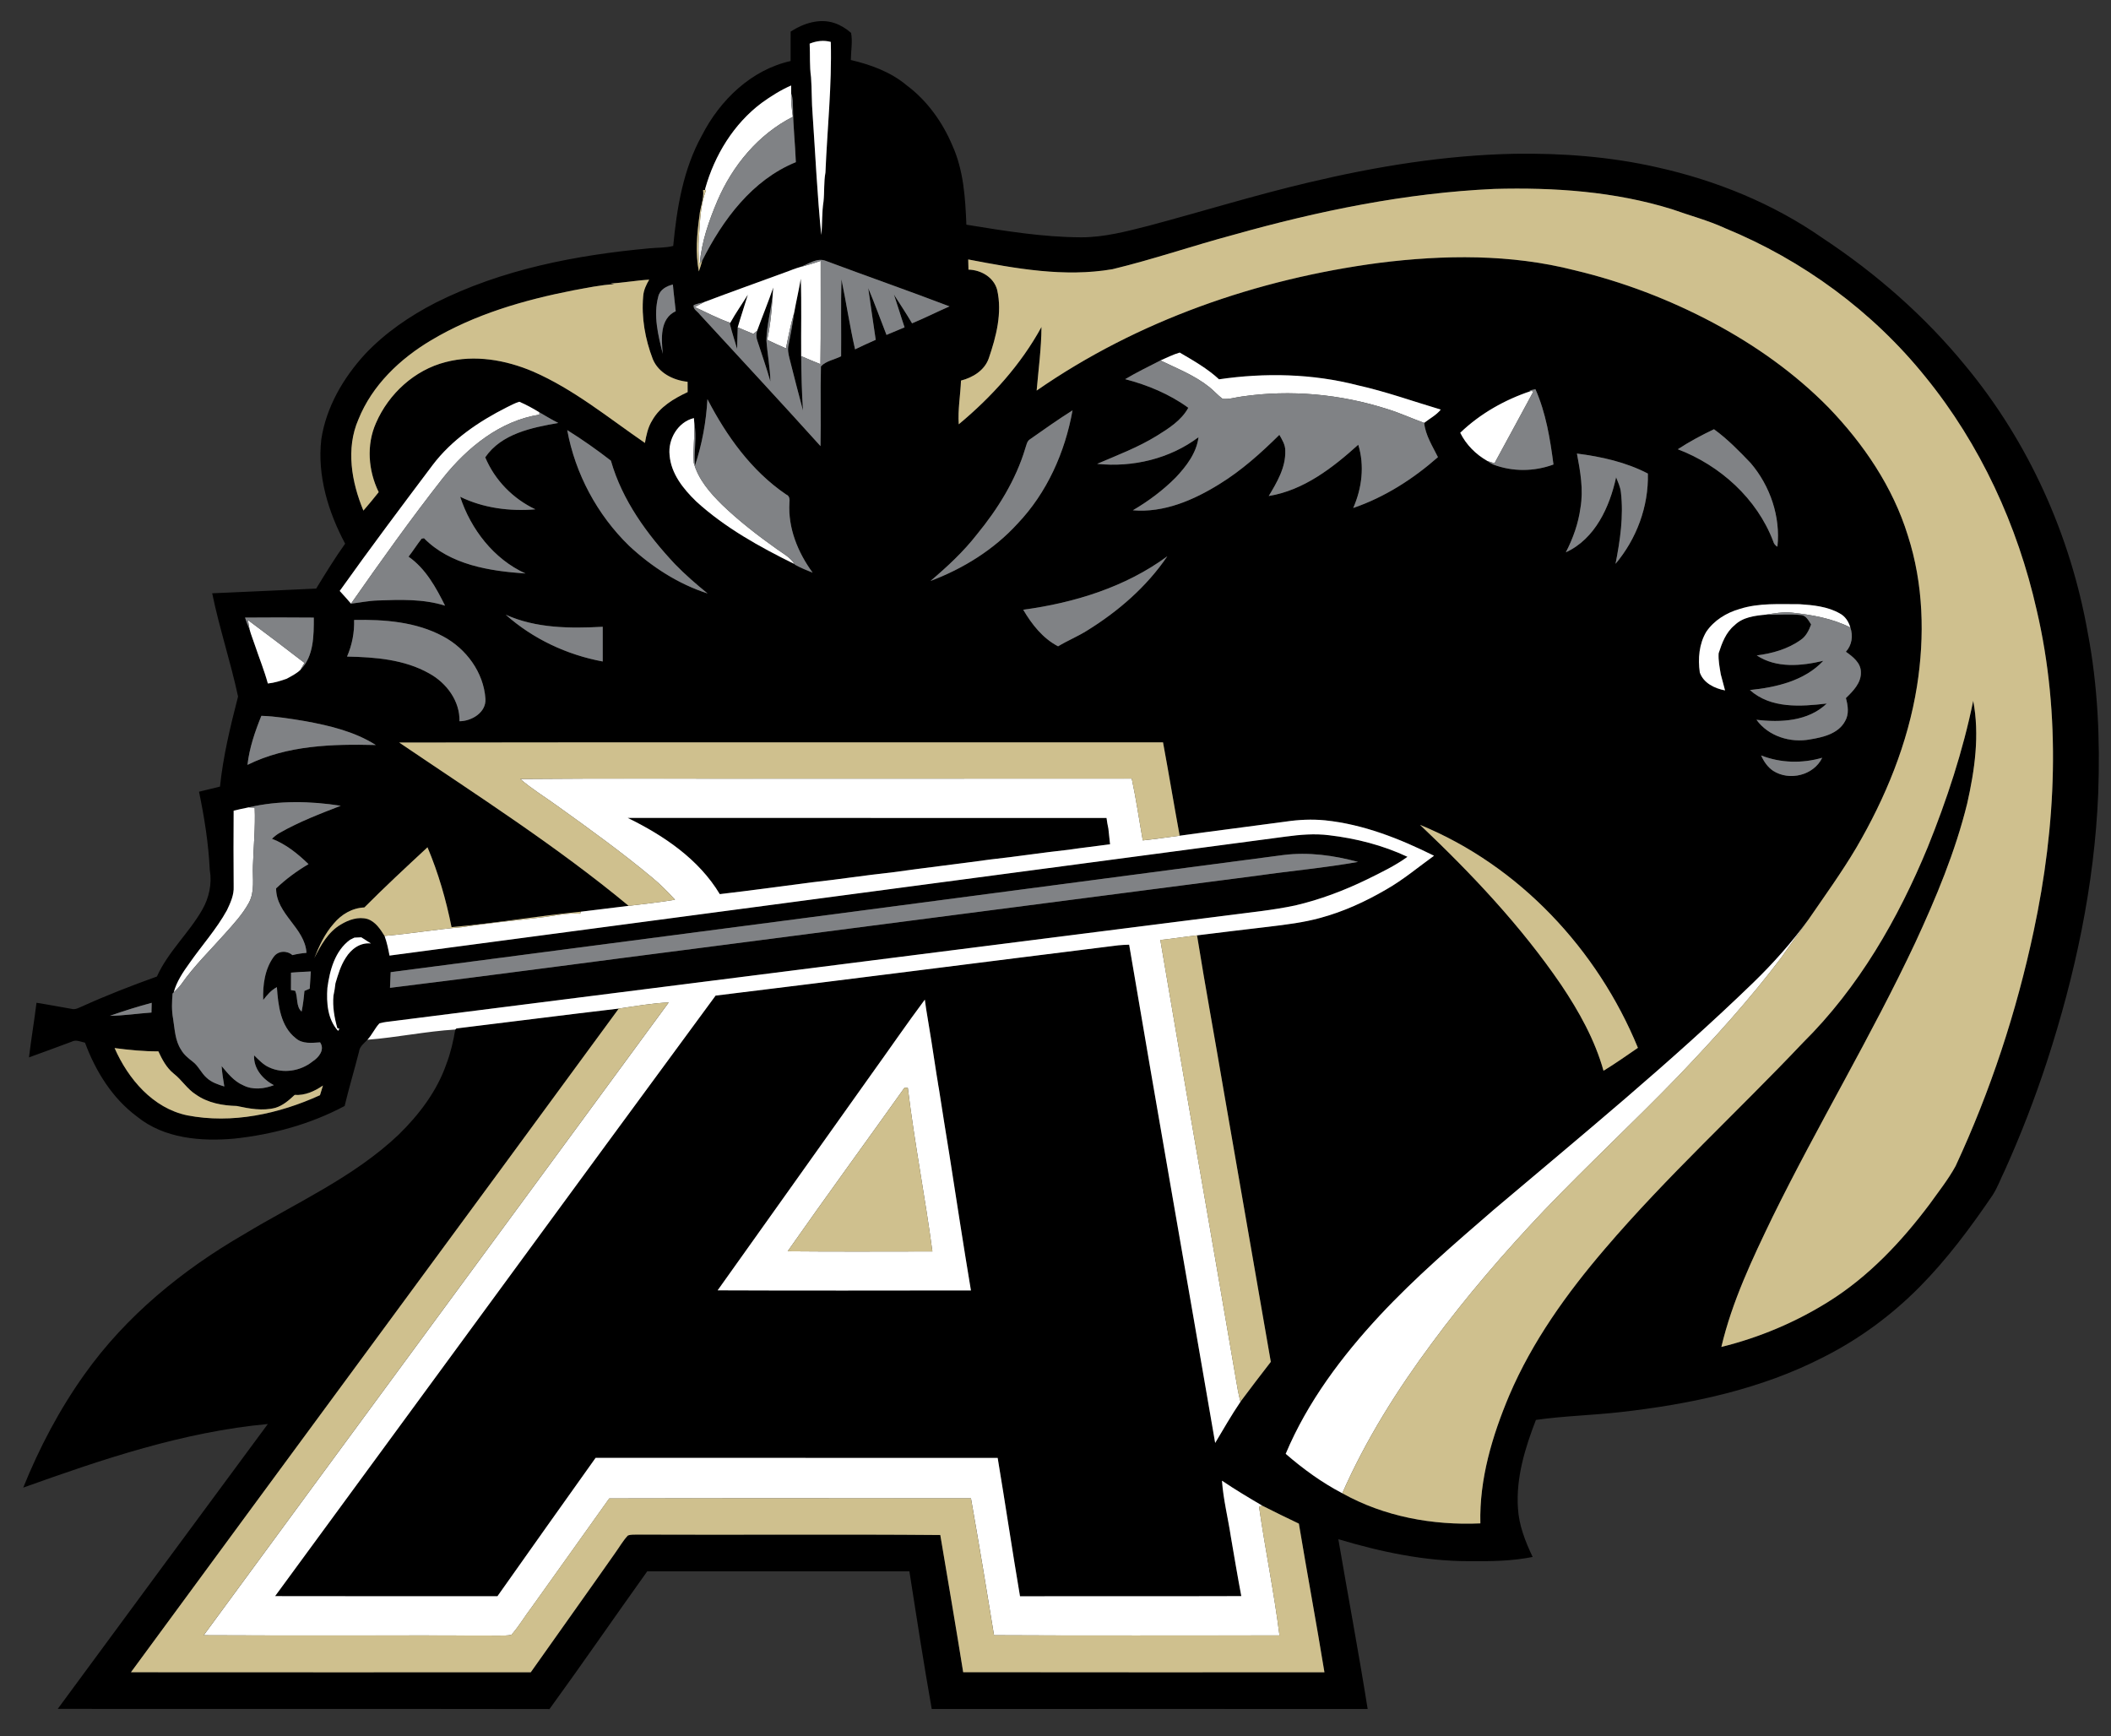 <?xml version="1.0" encoding="utf-8"?>
<!-- Generator: Adobe Illustrator 17.0.0, SVG Export Plug-In . SVG Version: 6.00 Build 0)  -->
<!DOCTYPE svg PUBLIC "-//W3C//DTD SVG 1.1//EN" "http://www.w3.org/Graphics/SVG/1.1/DTD/svg11.dtd">
<svg version="1.1" id="Layer_1" xmlns="http://www.w3.org/2000/svg" xmlns:xlink="http://www.w3.org/1999/xlink" x="0px" y="0px"
	 width="200px" height="164.5px" viewBox="0 0 200 164.5" style="enable-background:new 0 0 200 164.5;" xml:space="preserve">
<rect x="0" y="0" width="200" height="164.5" fill="#333333" stroke="none"/>
<path id="color4" d="M186.216,34.662c-3.844-4.704-8.463-8.749-13.524-12.094c-4.706-3.284-10.116-5.477-15.704-6.719
	c-4.411-1.002-8.953-1.346-13.469-1.28c-6.605,0.131-13.16,1.201-19.577,2.731c-5.079,1.197-10.067,2.747-15.11,4.09
	c-2.093,0.532-4.213,1.097-6.386,1.095c-3.662-0.012-7.286-0.61-10.89-1.197c-0.099-2.533-0.262-5.14-1.318-7.486
	c-0.941-2.237-2.41-4.289-4.368-5.742c-1.502-1.254-3.379-1.934-5.261-2.375c0.008-0.852,0.182-1.727,0.024-2.568
	c-0.456-0.403-0.989-0.732-1.566-0.929c-1.412-0.483-2.956,0.023-4.16,0.804c-0.004,0.931-0.004,1.86-0.004,2.79
	c-3.738,0.837-6.699,3.714-8.401,7.047c-1.774,3.202-2.38,6.876-2.72,10.475c-0.729,0.182-1.485,0.153-2.226,0.221
	c-6.965,0.638-14.001,1.991-20.293,5.16c-2.457,1.262-4.771,2.85-6.672,4.862c-2.066,2.25-3.691,5.031-4.151,8.082
	c-0.394,3.435,0.655,6.875,2.259,9.883c-0.982,1.374-1.862,2.816-2.744,4.254c-3.282,0.146-6.566,0.311-9.852,0.446
	c0.675,3.292,1.748,6.499,2.451,9.783c-0.724,2.807-1.413,5.64-1.712,8.533c-0.663,0.158-1.322,0.33-1.987,0.484
	c0.509,2.445,0.901,4.919,1.019,7.417c0.223,1.292-0.063,2.639-0.716,3.768c-1.267,2.218-3.237,3.975-4.292,6.324
	c-2.392,0.861-4.765,1.778-7.08,2.829c-0.319,0.131-0.649,0.338-1.012,0.236c-1.106-0.188-2.208-0.405-3.317-0.577
	c-0.212,1.729-0.507,3.446-0.712,5.175c1.352-0.483,2.696-0.988,4.041-1.486c0.413-0.227,0.851,0.009,1.268,0.093
	c0.999,2.698,2.58,5.26,4.917,6.993c2.566,2.094,6.073,2.381,9.252,2.094c3.617-0.391,7.209-1.371,10.427-3.09
	c0.413-1.725,0.927-3.426,1.363-5.146c0.059-0.499,0.481-0.791,0.794-1.13c0.448-0.47,0.7-1.088,1.143-1.555
	c0.452-0.134,0.927-0.159,1.39-0.226c26.285-3.315,52.563-6.666,78.844-9.991c2.179-0.288,4.374-0.497,6.527-0.953
	c2.361-0.551,4.644-1.416,6.823-2.476c1.304-0.645,2.628-1.275,3.813-2.132c-2.333-1.097-4.867-1.743-7.422-2.044
	c-1.375-0.175-2.764-0.055-4.132,0.131c-28.295,3.762-56.594,7.507-84.891,11.271c-0.12-0.632-0.248-1.261-0.471-1.864
	c-0.399-0.643-0.859-1.35-1.614-1.602c-0.867-0.248-1.78,0.069-2.523,0.519c-1.214,0.71-1.901,1.972-2.515,3.184
	c0.458-1.161,0.998-2.318,1.831-3.26c0.724-0.876,1.757-1.495,2.911-1.537c1.943-1.955,3.963-3.827,5.981-5.7
	c1.025,2.429,1.761,4.98,2.277,7.565c4.098-0.354,8.156-1.06,12.25-1.463c1.512-0.17,3.02-0.385,4.534-0.555
	c-6.857-5.682-14.378-10.484-21.741-15.472c24.122-0.039,48.244-0.006,72.365-0.016c0.547,2.944,1.033,5.899,1.576,8.842
	c3.345-0.467,6.698-0.881,10.045-1.337c1.229-0.184,2.483-0.241,3.724-0.121c3.639,0.375,7.077,1.741,10.327,3.356
	c-1.511,1.089-2.941,2.298-4.566,3.217c-1.948,1.135-4.019,2.08-6.196,2.669c-1.599,0.442-3.248,0.64-4.89,0.838
	c-2.269,0.257-4.531,0.547-6.798,0.819c0.789,4.927,1.703,9.834,2.532,14.757c1.493,8.551,2.964,17.104,4.458,25.654
	c-0.968,1.252-1.933,2.508-2.878,3.781c-0.858,1.262-1.614,2.588-2.396,3.898c-2.704-15.738-5.489-31.463-8.15-47.208
	c-0.343,0.01-0.683,0.026-1.021,0.059c-12.721,1.578-25.437,3.215-38.16,4.766c-13.94,18.945-27.818,37.937-41.735,56.898
	c7.023,0.018,14.047,0.006,21.069,0.006c3.095-4.371,6.181-8.75,9.297-13.105c12.696,0.008,25.394,0.002,38.093,0.002
	c0.728,4.365,1.375,8.746,2.116,13.109c6.99-0.014,13.979,0.012,20.967-0.014c-0.353-1.863-0.666-3.736-0.987-5.604
	c-0.268-1.779-0.716-3.535-0.845-5.332c1.244,0.844,2.539,1.613,3.834,2.375c1.148,0.574,2.293,1.152,3.455,1.695
	c0.781,4.701,1.656,9.385,2.422,14.084c-11.409-0.004-22.817,0.016-34.225-0.008c-0.698-4.336-1.438-8.666-2.169-12.998
	c-9.566-0.082-19.133,0-28.7-0.041c-0.302,0.018-0.625-0.029-0.908,0.096c-0.477,0.516-0.823,1.133-1.232,1.699
	c-2.639,3.764-5.314,7.498-7.961,11.252c-12.625-0.002-25.251,0.012-37.877-0.004c15.393-20.971,30.854-41.893,46.219-62.882
	c-5.13,0.601-10.252,1.264-15.381,1.884c-0.027,0.025-0.083,0.078-0.112,0.103c-0.189,1.115-0.443,2.22-0.848,3.281
	c-0.9,2.583-2.594,4.802-4.534,6.696c-4.252,4.031-9.68,6.43-14.643,9.428c-5.829,3.373-11.177,7.74-15.096,13.256
	c-2.373,3.324-4.288,6.961-5.813,10.744c7.515-2.695,15.181-5.285,23.174-6.027c-6.639,8.992-13.285,17.982-19.904,26.99
	c15.529,0.021,31.059-0.01,46.589,0.018c3.135-4.316,6.16-8.715,9.264-13.055c8.278,0.002,16.554,0,24.832,0.002
	c0.676,4.354,1.354,8.707,2.118,13.047c13.767-0.01,27.535-0.004,41.301-0.002c-0.857-5.373-1.861-10.723-2.778-16.086
	c4.026,1.203,8.193,2.092,12.41,2.082c2.008,0.018,4.025-0.002,6-0.4c-0.693-1.459-1.302-2.994-1.395-4.625
	c-0.191-2.883,0.673-5.699,1.704-8.359c2.65-0.377,5.331-0.438,7.994-0.738c6.645-0.748,13.332-2.152,19.313-5.244
	c3.343-1.691,6.392-3.941,9.028-6.602c2.619-2.643,4.844-5.641,6.932-8.709c0.47-0.732,0.764-1.557,1.146-2.332
	c1.519-3.365,2.85-6.811,3.999-10.318c2.678-8.209,4.504-16.745,4.859-25.386c0.187-5.098-0.029-10.226-0.988-15.243
	C196.172,50.731,192.206,41.888,186.216,34.662z M37.012,92.109c28.197-3.673,56.393-7.373,84.583-11.101
	c2.372-0.297,4.772,0.034,7.067,0.655c-3.17,0.563-6.388,0.849-9.574,1.307c-17.537,2.275-35.076,4.548-52.612,6.827
	c-9.844,1.253-19.677,2.593-29.527,3.796C36.974,93.097,36.996,92.604,37.012,92.109z M67.99,122.256
	c4.853-6.801,9.684-13.615,14.527-20.418c1.707-2.373,3.358-4.786,5.103-7.127c0.041,0.286,0.08,0.573,0.121,0.861
	c0.345,2.081,0.683,4.162,0.992,6.249c0.089,0.44,0.131,0.893,0.221,1.336c0.321,2.084,0.655,4.17,0.994,6.254
	c0.669,4.285,1.324,8.576,2.04,12.854C83.99,122.27,75.991,122.291,67.99,122.256z M78.711,3.973
	c0.111,4.131-0.339,8.25-0.507,12.373c-0.166,0.906-0.086,1.834-0.183,2.748c-0.167,1.046-0.102,2.115-0.211,3.167
	c-0.386-3.789-0.558-7.597-0.82-11.391c-0.101-1.184-0.064-2.373-0.15-3.558c-0.153-1.051-0.074-2.119-0.131-3.175
	C77.346,3.877,78.038,3.785,78.711,3.973z M66.264,20.464c0.066-0.83,0.451-1.618,0.348-2.461c0.046-0.004,0.145-0.007,0.194-0.012
	l0.012-0.135c0.894-3.168,2.695-6.121,5.349-8.11c0.876-0.631,1.796-1.214,2.79-1.647c0.002,0.253,0.002,0.505,0,0.757
	c0.182,0.446,0.156,0.934,0.172,1.404c0.016,1.704,0.208,3.4,0.272,5.104c-4.135,1.679-6.932,5.465-8.872,9.33
	c-0.088,0.347-0.202,0.685-0.317,1.022C65.872,23.984,66.025,22.197,66.264,20.464z M62.369,28.088
	c0.158-0.654,0.779-0.984,1.381-1.131c0.069,0.845,0.19,1.686,0.27,2.529c-1.534,0.712-1.357,2.637-1.227,4.04
	C62.355,31.763,61.879,29.89,62.369,28.088z M33.958,39.732c1.298-3.231,3.934-5.741,6.885-7.494
	c4.12-2.462,8.793-3.814,13.475-4.732c1.293-0.23,2.582-0.516,3.896-0.585c-0.122-0.021-0.241-0.044-0.36-0.066
	c1.223-0.064,2.429-0.291,3.651-0.36c-0.283,0.477-0.526,0.989-0.567,1.552c-0.186,2.027,0.184,4.085,0.908,5.976
	c0.545,1.318,1.944,2.006,3.297,2.148c0,0.324,0,0.651,0.004,0.977c-1.301,0.61-2.63,1.389-3.356,2.682
	c-0.405,0.646-0.562,1.399-0.69,2.135c-3.455-2.371-6.735-5.083-10.608-6.768c-2.58-1.097-5.52-1.615-8.271-0.893
	c-2.946,0.747-5.401,3.006-6.6,5.77c-0.927,2.083-0.733,4.528,0.256,6.552c-0.473,0.591-0.951,1.18-1.449,1.748
	C33.307,45.68,32.748,42.498,33.958,39.732z M40.986,44.065c1.822-2.406,4.374-4.133,7.041-5.479
	c0.388-0.184,0.763-0.401,1.176-0.521c0.657,0.28,1.283,0.628,1.894,0.998c0.592,0.348,1.184,0.7,1.795,1.013
	c-2.507,0.438-5.381,1.007-6.92,3.255c0.908,2.169,2.631,3.923,4.75,4.927c-2.424,0.204-4.926-0.115-7.125-1.19
	c1.009,3.08,3.196,5.914,6.19,7.27c-3.393-0.231-7.12-0.808-9.618-3.343c-0.055,0.011-0.166,0.033-0.223,0.045
	c-0.434,0.552-0.806,1.15-1.238,1.704c1.621,1.132,2.597,2.912,3.458,4.641c-2.075-0.651-4.269-0.571-6.417-0.49
	c-0.837,0.027-1.66,0.203-2.491,0.299c-0.353-0.407-0.706-0.81-1.072-1.203C35.05,51.966,38.017,48.014,40.986,44.065z
	 M29.731,58.516c0,1.68,0.012,3.681-1.269,4.948c-0.375,0.364-0.851,0.597-1.305,0.845c-0.579,0.203-1.166,0.389-1.78,0.45
	c-0.334-1.223-0.814-2.398-1.216-3.599c-0.167-0.513-0.378-1.012-0.517-1.532c-0.167-0.361-0.299-0.739-0.427-1.115
	C25.389,58.496,27.56,58.496,29.731,58.516z M14.371,95.014c-0.008,0.307-0.014,0.614-0.022,0.921
	c-1.314,0.092-2.619,0.295-3.938,0.311C11.715,95.784,13.035,95.374,14.371,95.014z M31.019,93.598
	c0.221-1.672,0.72-3.521,2.151-4.561c0.103-0.051,0.306-0.151,0.408-0.2c0.164-0.008,0.489-0.022,0.653-0.03
	c0.305,0.191,0.608,0.388,0.912,0.583c-1.021-0.113-1.878,0.532-2.386,1.359c-0.48,0.732-0.724,1.581-0.973,2.41
	c-0.049,0.397-0.103,0.792-0.191,1.184c-0.096,1.042,0.088,2.079,0.37,3.078l0.195,0.043c-0.031,0.053-0.092,0.155-0.123,0.205
	C31.032,96.583,30.921,95,31.019,93.598z M30.314,103.766c-3.899,1.775-8.326,2.738-12.586,1.908
	c-3.249-0.684-5.59-3.454-6.872-6.374c1.377,0.18,2.756,0.32,4.147,0.311c0.36,0.776,0.774,1.561,1.455,2.11
	c0.769,0.597,1.277,1.471,2.113,1.991c1.123,0.79,2.507,1.04,3.855,1.075c1.199,0.256,2.455,0.494,3.669,0.174
	c0.718-0.217,1.285-0.721,1.821-1.221c0.984,0.065,1.89-0.348,2.68-0.891C30.506,103.154,30.41,103.459,30.314,103.766z
	 M26.541,78.887c-0.289,0.153-0.538,0.363-0.777,0.585c1.33,0.512,2.453,1.42,3.465,2.404c-1.107,0.646-2.142,1.414-3.071,2.296
	c-0.002,2.454,2.731,3.727,2.879,6.107c-0.45,0.039-0.896,0.104-1.333,0.217c-0.521-0.454-1.34-0.424-1.764,0.147
	c-0.856,1.165-1.056,2.689-1.003,4.102c0.368-0.465,0.755-0.938,1.295-1.213c0.118,1.708,0.341,3.713,1.794,4.842
	c0.637,0.56,1.524,0.433,2.3,0.388c0.479,0.7-0.13,1.433-0.717,1.813c-1.135,0.914-2.792,1.18-4.124,0.549
	c-0.563-0.248-0.974-0.719-1.412-1.131c-0.064,1.245,0.824,2.277,1.875,2.823c-0.924,0.355-2.011,0.479-2.917,0.008
	c-0.859-0.37-1.448-1.117-2.033-1.814c0.035,0.649,0.154,1.286,0.254,1.931c-0.596-0.184-1.214-0.387-1.678-0.824
	c-0.516-0.451-0.777-1.132-1.336-1.543c-0.412-0.32-0.827-0.657-1.086-1.119c-0.575-0.874-0.593-1.952-0.756-2.949
	c-0.145-0.785-0.114-1.585-0.045-2.373c0.027-0.025,0.082-0.076,0.107-0.101c0.276-1.027,0.876-1.919,1.49-2.768
	c1.172-1.682,2.561-3.22,3.554-5.021c0.333-0.703,0.675-1.444,0.638-2.24c-0.017-2.398-0.021-4.796-0.002-7.194
	c0.479-0.106,0.955-0.229,1.438-0.315c2.844-0.667,5.833-0.597,8.706-0.149C30.33,77.097,28.366,77.853,26.541,78.887z
	 M29.45,92.044c-0.035,0.54-0.075,1.082-0.105,1.626c-0.168,0.072-0.336,0.146-0.503,0.221c-0.055,0.655-0.133,1.308-0.266,1.954
	c-0.547-0.477-0.336-1.338-0.608-1.969c-0.1-0.018-0.301-0.053-0.401-0.07c-0.004-0.552-0.002-1.102,0.006-1.649
	C28.198,92.107,28.824,92.068,29.45,92.044z M23.445,72.469c0.182-1.609,0.711-3.151,1.316-4.647
	c1.394,0.045,2.771,0.275,4.144,0.503c2.322,0.424,4.685,0.984,6.701,2.263C31.501,70.486,27.199,70.609,23.445,72.469z
	 M43.533,68.335c0.051-1.914-1.232-3.629-2.857-4.523c-2.355-1.338-5.143-1.551-7.795-1.604c0.474-1.091,0.706-2.276,0.669-3.468
	c2.864-0.056,5.866,0.169,8.433,1.556c2.185,1.162,3.845,3.417,4.01,5.92C46.072,67.503,44.685,68.33,43.533,68.335z M57.103,62.673
	c-3.384-0.627-6.613-2.137-9.189-4.432c2.877,1.297,6.099,1.307,9.189,1.144C57.103,60.483,57.105,61.578,57.103,62.673z
	 M59.599,51.709c-3.014-2.931-5.103-6.823-5.858-10.957c1.428,0.892,2.807,1.862,4.137,2.894c1.068,3.757,3.435,6.991,6.073,9.807
	c0.966,0.994,2.015,1.901,3.088,2.776C64.256,55.333,61.731,53.698,59.599,51.709z M75.323,53.505l-0.049-0.062
	c-3.299-1.624-6.566-3.433-9.3-5.923c-1.226-1.185-2.404-2.64-2.537-4.409c-0.162-1.5,0.796-3.137,2.304-3.499
	c0.01,0.125,0.032,0.375,0.041,0.5c0.257,1.327-0.064,2.672,0.061,4.006c0.673-2.034,1.064-4.163,1.18-6.302
	c1.805,3.488,4.174,6.801,7.458,9.033c0.336,0.138,0.344,0.467,0.313,0.782c-0.15,2.394,0.802,4.723,2.198,6.625
	C76.422,54.036,75.857,53.801,75.323,53.505z M85.702,31.014c-0.573,0.237-1.142,0.479-1.713,0.717
	c-0.577-1.479-1.117-2.974-1.731-4.437c0.223,1.635,0.474,3.267,0.71,4.902c-0.657,0.289-1.31,0.589-1.957,0.902
	c-0.501-2.197-0.835-4.429-1.29-6.635c-0.067,2.43-0.01,4.861-0.032,7.29c-0.628,0.325-1.426,0.436-1.913,0.956
	c-0.065,2.518,0.013,5.041-0.039,7.558c-3.779-4.19-7.623-8.325-11.442-12.48c-0.197-0.283-0.655-0.483-0.573-0.88
	c0.311-0.127,0.64-0.192,0.964-0.274c2.598-0.986,5.217-1.911,7.824-2.872c0.427-0.162,0.853-0.333,1.295-0.457
	c0.786-0.271,1.598-0.935,2.455-0.582c3.893,1.458,7.818,2.822,11.701,4.305c-1.189,0.519-2.348,1.109-3.548,1.604
	c-0.54-0.929-1.146-1.817-1.717-2.727C85.044,28.937,85.35,29.983,85.702,31.014z M88.152,55.048
	c1.581-1.342,3.116-2.76,4.395-4.403c1.991-2.426,3.689-5.152,4.595-8.176c0.11-0.304,0.148-0.676,0.454-0.857
	c1.324-0.929,2.646-1.869,4.017-2.73c-0.706,3.96-2.417,7.804-5.21,10.736C94.16,52.081,91.257,53.879,88.152,55.048z
	 M102.996,59.744c-0.884,0.557-1.857,0.951-2.751,1.492c-1.45-0.751-2.49-2.085-3.303-3.465c4.835-0.65,9.687-2.142,13.651-5.064
	C108.641,55.587,105.944,57.92,102.996,59.744z M128.685,42.136c-2.421,2.187-5.18,4.323-8.481,4.859
	c0.784-1.303,1.615-2.705,1.566-4.28c0.014-0.563-0.292-1.046-0.559-1.516c-1.741,1.723-3.577,3.372-5.671,4.661
	c-2.448,1.522-5.267,2.743-8.21,2.488c1.475-0.864,2.857-1.893,4.063-3.108c1.008-1.07,1.966-2.316,2.158-3.818
	c-2.722,2.049-6.24,2.877-9.606,2.527c1.912-0.82,3.873-1.56,5.65-2.656c1.132-0.702,2.33-1.456,2.988-2.658
	c-1.785-1.299-3.854-2.156-5.982-2.711c1.083-0.645,2.221-1.196,3.345-1.771c0.604-0.256,1.188-0.562,1.822-0.745
	c1.295,0.759,2.615,1.505,3.725,2.533c4.358-0.636,8.849-0.542,13.126,0.563c2.675,0.595,5.258,1.526,7.882,2.305
	c-0.426,0.53-1.046,0.847-1.571,1.26c0.124,1.181,0.788,2.202,1.304,3.245c-2.356,2.073-5.048,3.798-8.026,4.817
	C129.034,46.259,129.295,44.109,128.685,42.136z M134.537,78.151c9.383,3.851,16.815,11.799,20.643,21.126
	c-1.078,0.735-2.142,1.494-3.259,2.171c-0.824-2.935-2.324-5.622-4.012-8.137C144.098,87.729,139.429,82.791,134.537,78.151z
	 M144.892,36.998c0.145-0.032,0.434-0.093,0.578-0.123c0.998,2.255,1.392,4.709,1.709,7.135c-1.834,0.681-3.893,0.696-5.722-0.004
	c-0.189-0.086-0.364-0.193-0.525-0.323c-1.099-0.621-2.025-1.544-2.585-2.68c1.892-1.821,4.242-3.142,6.724-3.965L144.892,36.998z
	 M149.401,42.973c2.311,0.296,4.64,0.81,6.72,1.895c0.079,3.109-1.065,6.186-3.063,8.554c0.436-2.23,0.775-4.515,0.508-6.787
	c-0.051-0.499-0.276-0.955-0.454-1.413c-0.614,2.823-1.993,5.839-4.762,7.108c0.684-1.322,1.19-2.744,1.387-4.225
	C150.029,46.393,149.723,44.659,149.401,42.973z M192.676,88.218c-1.631,7.664-4.096,15.159-7.398,22.264
	c-0.703,1.283-1.622,2.436-2.471,3.623c-2.668,3.553-5.775,6.855-9.565,9.221c-3.126,1.959-6.574,3.41-10.155,4.293
	c1.016-4.316,2.939-8.352,4.858-12.328c4.306-8.76,9.357-17.132,13.51-25.969c1.974-4.262,3.797-8.624,4.922-13.195
	c0.716-3.174,1.19-6.496,0.57-9.727c-0.974,4.753-2.498,9.383-4.313,13.876c-2.803,6.791-6.556,13.309-11.807,18.505
	c-6.212,6.565-12.911,12.672-18.784,19.555c-3.598,4.201-6.867,8.758-9.05,13.867c-1.613,3.832-2.845,7.938-2.74,12.133
	c-4.507,0.203-9.118-0.641-13.08-2.855c-1.938-1.012-3.714-2.305-5.362-3.734c2.063-4.912,5.311-9.234,8.921-13.117
	c3.349-3.588,7.072-6.795,10.78-10c8.316-7.035,16.763-13.943,24.593-21.522c1.903-1.848,3.673-3.835,5.235-5.981
	c1.542-2.247,3.145-4.461,4.535-6.81c2.762-4.728,4.887-9.885,5.748-15.313c0.744-4.738,0.613-9.673-0.868-14.259
	c-1.418-4.601-4.188-8.677-7.505-12.122c-3.189-3.25-6.943-5.905-10.953-8.044c-4.139-2.199-8.556-3.887-13.117-4.97
	c-6.043-1.547-12.375-1.471-18.528-0.698c-11.525,1.525-22.852,5.445-32.436,12.098c0.172-2.007,0.448-4.008,0.457-6.027
	c-1.948,3.568-4.724,6.631-7.837,9.221c-0.098-1.387,0.16-2.758,0.212-4.141c1.124-0.29,2.236-0.968,2.633-2.114
	c0.704-2.061,1.288-4.302,0.794-6.477c-0.316-1.197-1.532-1.897-2.719-1.921c-0.009-0.322-0.017-0.643-0.023-0.964
	c4.485,0.859,9.105,1.708,13.667,0.923c3.849-0.927,7.598-2.222,11.421-3.245c8.072-2.273,16.35-3.982,24.745-4.361
	c5.668-0.155,11.427,0.236,16.869,1.932c1.672,0.601,3.398,1.046,5.015,1.794c7.358,3.024,13.971,7.872,18.967,14.078
	c5.206,6.395,8.737,14.082,10.547,22.112C195.297,67.794,194.806,78.249,192.676,88.218z M176.305,63.666
	c0.045,1.031-0.739,1.811-1.422,2.476c0.201,0.718,0.318,1.527-0.085,2.2c-0.64,1.176-2.074,1.512-3.294,1.712
	c-1.864,0.356-3.958-0.286-5.095-1.858c2.288,0.275,4.904,0.151,6.661-1.538c-2.454,0.29-5.302,0.499-7.281-1.278
	c2.494-0.255,5.173-0.869,6.956-2.771c-2.065,0.493-4.451,0.724-6.307-0.51c1.457-0.182,2.941-0.599,4.151-1.461
	c0.515-0.34,0.789-0.908,0.998-1.469c-0.229-0.352-0.436-0.797-0.892-0.886c-1.128-0.131-2.267-0.004-3.396-0.047
	c-1.045,0.098-2.188,0.233-2.968,1.009c-0.818,0.667-1.193,1.684-1.505,2.657c-0.04,0.671,0.094,1.331,0.204,1.991
	c0.139,0.506,0.274,1.013,0.404,1.521c-0.983-0.186-2.047-0.692-2.393-1.707c-0.183-1.299-0.069-2.688,0.609-3.838
	c0.74-1.095,1.915-1.812,3.169-2.171c1.834-0.589,3.783-0.444,5.681-0.452c1.291,0.084,2.648,0.219,3.795,0.87
	c0.526,0.276,0.85,0.781,1.011,1.34c0.275,0.794,0.15,1.665-0.424,2.296C175.533,62.212,176.291,62.79,176.305,63.666z
	 M172.641,71.796c-0.809,1.675-3.109,2.224-4.646,1.241c-0.528-0.354-0.89-0.892-1.145-1.463
	C168.688,72.303,170.747,72.344,172.641,71.796z M168.396,51.798c-0.205-0.115-0.339-0.286-0.398-0.508
	c-1.538-4.053-5.029-7.194-9.038-8.725c1.093-0.718,2.246-1.334,3.426-1.896c1.281,0.927,2.386,2.064,3.478,3.206
	C167.71,46.038,168.703,48.954,168.396,51.798z M75.906,33.739c0.016,1.722,0.057,3.442,0.17,5.162
	c-0.442-1.647-0.862-3.297-1.281-4.95c-0.098-0.403-0.192-0.821-0.093-1.234c0.203-1.035,0.401-2.071,0.543-3.116
	c0.194-1.07,0.44-2.126,0.624-3.198C75.953,28.847,75.883,31.294,75.906,33.739z M73.259,27.241
	c-0.023,0.316-0.045,0.636-0.074,0.952c-0.198,1.328-0.527,2.647-0.577,3.991c0.083,1.324,0.354,2.634,0.379,3.965
	c-0.362-1.297-0.817-2.564-1.228-3.844c-0.119-0.313-0.131-0.647-0.029-0.966C72.231,29.97,72.785,28.62,73.259,27.241z
	 M70.854,27.916c-0.309,1.039-0.663,2.062-0.962,3.103c-0.033,0.68-0.031,1.361-0.059,2.042c-0.229-0.79-0.487-1.572-0.687-2.371
	l0.039-0.102C69.693,29.669,70.301,28.808,70.854,27.916z M105.009,78.507c0.057,0.493,0.11,0.988,0.161,1.485
	c-1.297,0.184-2.6,0.316-3.893,0.514c-2.496,0.268-4.976,0.657-7.47,0.929c-3.11,0.429-6.233,0.79-9.344,1.227
	c-2.498,0.264-4.98,0.657-7.476,0.928c-2.93,0.381-5.86,0.784-8.794,1.126c-1.993-3.316-5.312-5.555-8.723-7.222
	c15.121,0.008,30.243-0.004,45.365,0.006C104.882,77.836,104.933,78.172,105.009,78.507z"/>
<path id="color3" style="fill:#FFFFFF;" d="M76.839,7.312c-0.153-1.051-0.074-2.119-0.131-3.175c0.637-0.261,1.33-0.352,2.003-0.165
	c0.111,4.131-0.339,8.25-0.507,12.373c-0.166,0.906-0.086,1.834-0.183,2.748c-0.167,1.046-0.102,2.115-0.211,3.167
	c-0.386-3.789-0.558-7.597-0.82-11.391C76.888,9.686,76.925,8.497,76.839,7.312z M66.222,22.394
	c-0.068,0.883-0.055,1.769,0.029,2.65l0.049-0.068c0.166-2.069,0.867-4.057,1.67-5.956c1.43-3.33,3.877-6.3,7.145-7.953
	c-0.096-0.733-0.191-1.469-0.16-2.21c0.002-0.252,0.002-0.504,0-0.757c-0.994,0.433-1.914,1.016-2.79,1.647
	c-2.654,1.989-4.456,4.941-5.349,8.11l-0.012,0.135c0.021,0.006,0.064,0.018,0.086,0.023C66.353,19.41,66.328,20.921,66.222,22.394z
	 M69.186,30.588c0.508-0.919,1.115-1.78,1.668-2.672c-0.309,1.039-0.663,2.062-0.962,3.103c0.493,0.202,0.985,0.407,1.477,0.616
	c0.09-0.072,0.272-0.221,0.362-0.295c0.501-1.369,1.054-2.719,1.529-4.098c-0.023,0.316-0.045,0.636-0.074,0.952
	c-0.074,1.344-0.216,2.688-0.501,4.004c0.587,0.282,1.18,0.552,1.776,0.81c0.229-1.142,0.462-2.287,0.784-3.407
	c0.194-1.07,0.44-2.126,0.624-3.198c0.084,2.444,0.014,4.892,0.037,7.337c0.604,0.264,1.212,0.521,1.825,0.763
	c0.049-3.263,0.009-6.525,0.021-9.788c-0.64,0.226-1.295,0.417-1.951,0.591c-0.442,0.125-0.868,0.295-1.295,0.457
	c-2.607,0.96-5.226,1.885-7.824,2.872c-0.287,0.145-0.571,0.301-0.853,0.458C66.938,29.614,68.03,30.177,69.186,30.588z
	 M115.834,37.788c0.622,0.064,1.233-0.149,1.848-0.224c4.589-0.667,9.326-0.225,13.741,1.187c1.195,0.364,2.329,0.894,3.507,1.315
	c0.525-0.413,1.145-0.73,1.571-1.26c-2.624-0.779-5.207-1.71-7.882-2.305c-4.277-1.104-8.767-1.199-13.126-0.563
	c-1.109-1.027-2.43-1.774-3.725-2.533c-0.634,0.184-1.218,0.489-1.822,0.745c1.572,0.767,3.236,1.41,4.617,2.515
	C115.008,37.017,115.376,37.454,115.834,37.788z M140.932,43.683c0.165,0.053,0.494,0.158,0.658,0.211
	c1.229-2.27,2.471-4.536,3.693-6.81c-0.054-0.012-0.159-0.033-0.213-0.045c-2.481,0.824-4.832,2.144-6.724,3.965
	C138.906,42.14,139.833,43.063,140.932,43.683z M41.979,45.271c2.3-2.874,5.389-5.4,9.127-5.985l-0.01-0.223
	c-0.611-0.37-1.236-0.718-1.894-0.998c-0.413,0.12-0.788,0.337-1.176,0.521c-2.667,1.345-5.219,3.072-7.041,5.479
	c-2.969,3.949-5.937,7.902-8.8,11.925c0.366,0.393,0.72,0.796,1.072,1.203C36.081,53.158,38.938,49.144,41.979,45.271z M73.6,52.023
	c-1.815-1.29-3.583-2.657-5.189-4.201c-1.137-1.124-2.248-2.39-2.68-3.961c-0.094-1.246,0.102-2.498,0.051-3.748
	c-0.009-0.125-0.031-0.375-0.041-0.5c-1.508,0.362-2.466,1.999-2.304,3.499c0.133,1.769,1.311,3.224,2.537,4.409
	c2.734,2.49,6.001,4.299,9.3,5.923C74.877,52.8,74.192,52.451,73.6,52.023z M169.734,58.042c1.911,0.209,3.842,0.534,5.572,1.414
	c-0.161-0.56-0.484-1.064-1.011-1.34c-1.146-0.651-2.504-0.786-3.795-0.87c-1.898,0.008-3.847-0.137-5.681,0.452
	c-1.254,0.359-2.429,1.076-3.169,2.171c-0.679,1.15-0.792,2.539-0.609,3.838c0.347,1.015,1.41,1.521,2.393,1.707
	c-0.13-0.508-0.266-1.015-0.404-1.521c-0.11-0.66-0.244-1.32-0.204-1.991c0.312-0.973,0.687-1.989,1.505-2.657
	c0.78-0.776,1.923-0.912,2.968-1.009C168.102,58.116,168.915,57.96,169.734,58.042z M23.486,58.744
	c0.039,0.221,0.12,0.663,0.158,0.884c0.139,0.521,0.35,1.02,0.517,1.532c0.402,1.2,0.882,2.376,1.216,3.599
	c0.614-0.061,1.201-0.247,1.78-0.45c0.454-0.248,0.93-0.482,1.305-0.845c0.129-0.219,0.258-0.436,0.384-0.656
	C27.071,61.44,25.285,60.08,23.486,58.744z M43.246,97.441c-0.027,0.025-0.083,0.078-0.112,0.103
	c-2.791,0.171-5.541,0.754-8.326,0.969c0.448-0.47,0.7-1.088,1.143-1.555c0.452-0.134,0.927-0.159,1.39-0.226
	c26.285-3.315,52.563-6.666,78.844-9.991c2.179-0.288,4.374-0.497,6.527-0.953c2.361-0.551,4.644-1.416,6.823-2.476
	c1.304-0.645,2.628-1.275,3.813-2.132c-2.333-1.097-4.867-1.743-7.422-2.044c-1.375-0.175-2.764-0.055-4.132,0.131
	c-28.295,3.762-56.594,7.507-84.891,11.271c-0.12-0.632-0.248-1.261-0.471-1.864c2.455-0.205,4.884-0.627,7.338-0.827
	c2.467-0.393,4.955-0.615,7.434-0.916c1.252-0.131,2.489-0.472,3.759-0.362c0.016-0.046,0.049-0.143,0.067-0.189
	c1.512-0.17,3.02-0.385,4.534-0.555c1.463-0.182,2.932-0.334,4.389-0.577c-0.667-0.729-1.363-1.434-2.124-2.067
	c-2.895-2.416-5.958-4.625-9.023-6.821c-1.171-0.85-2.419-1.604-3.515-2.554c8.454-0.078,16.91-0.012,25.364-0.033
	c10.855-0.004,21.713,0.006,32.569-0.004c0.418,1.938,0.697,3.904,1.045,5.856c1.167-0.121,2.331-0.295,3.496-0.444
	c3.345-0.467,6.698-0.881,10.045-1.337c1.229-0.184,2.483-0.241,3.724-0.121c3.639,0.375,7.077,1.741,10.327,3.356
	c-1.511,1.089-2.941,2.298-4.566,3.217c-1.948,1.135-4.019,2.08-6.196,2.669c-1.599,0.442-3.248,0.64-4.89,0.838
	c-2.269,0.257-4.531,0.547-6.798,0.819c-1.163,0.133-2.318,0.319-3.479,0.438c2.345,13.86,4.786,27.702,7.153,41.558
	c0.117,0.738,0.251,1.473,0.438,2.197c-0.858,1.262-1.614,2.588-2.396,3.898c-2.704-15.738-5.489-31.463-8.15-47.208
	c-0.343,0.01-0.683,0.026-1.021,0.059c-12.721,1.578-25.437,3.215-38.16,4.766c-13.94,18.945-27.818,37.937-41.735,56.898
	c7.023,0.018,14.047,0.006,21.069,0.006c3.095-4.371,6.181-8.75,9.297-13.105c12.696,0.008,25.394,0.002,38.093,0.002
	c0.728,4.365,1.375,8.746,2.116,13.109c6.99-0.014,13.979,0.012,20.967-0.014c-0.353-1.863-0.666-3.736-0.987-5.604
	c-0.268-1.779-0.716-3.535-0.845-5.332c1.244,0.844,2.539,1.613,3.834,2.375c-0.081,0.025-0.238,0.072-0.318,0.096
	c0.581,4.07,1.424,8.107,1.934,12.189c-9.018-0.006-18.031,0.031-27.047-0.018c-0.698-4.328-1.425-8.654-2.184-12.969
	c-11.423,0.004-22.846-0.018-34.269,0.01c-2.436,3.434-4.891,6.852-7.331,10.281c-0.66,0.861-1.207,1.809-1.923,2.623
	c-0.381,0.119-0.795,0.072-1.187,0.088c-9.326-0.039-18.652,0.021-27.979-0.031c14.67-19.996,29.39-39.955,44.054-59.955
	c-1.588,0.068-3.155,0.352-4.726,0.579C53.496,96.158,48.374,96.821,43.246,97.441z M105.17,79.992
	c-0.051-0.497-0.104-0.992-0.161-1.485c-0.076-0.335-0.127-0.671-0.174-1.007c-15.122-0.01-30.244,0.002-45.365-0.006
	c3.411,1.667,6.73,3.906,8.723,7.222c2.935-0.342,5.864-0.746,8.794-1.126c2.496-0.271,4.978-0.664,7.476-0.928
	c3.11-0.436,6.234-0.798,9.344-1.227c2.494-0.271,4.974-0.661,7.47-0.929C102.57,80.309,103.873,80.176,105.17,79.992z
	 M17.188,93.234c1.218-1.748,2.762-3.228,4.166-4.819c0.81-0.908,1.647-1.815,2.23-2.892c0.575-1.069,0.331-2.322,0.379-3.481
	c0.055-1.838,0.245-3.673,0.166-5.516c-0.139-0.007-0.414-0.024-0.554-0.033c-0.482,0.086-0.958,0.209-1.438,0.315
	c-0.019,2.397-0.016,4.796,0.002,7.194c0.038,0.796-0.305,1.538-0.638,2.24c-0.993,1.801-2.382,3.338-3.554,5.021
	c-0.614,0.849-1.214,1.741-1.49,2.768C16.724,93.786,16.974,93.523,17.188,93.234z M146.266,114.713
	c4.173-4.363,8.602-8.473,12.795-12.816c3.405-3.575,6.734-7.235,9.711-11.18c0.832-1.215,1.725-2.385,2.567-3.592
	c-1.563,2.146-3.332,4.134-5.235,5.981c-7.83,7.579-16.277,14.487-24.593,21.522c-3.708,3.205-7.432,6.412-10.78,10
	c-3.61,3.883-6.857,8.205-8.921,13.117c1.648,1.43,3.424,2.723,5.362,3.734c2.234-5.082,5.207-9.805,8.514-14.254
	C138.93,122.828,142.503,118.678,146.266,114.713z M32.157,97.465l-0.195-0.043c-0.282-0.999-0.466-2.036-0.37-3.078
	c0.088-0.392,0.143-0.787,0.191-1.184c0.249-0.829,0.493-1.678,0.973-2.41c0.508-0.827,1.365-1.472,2.386-1.359
	c-0.304-0.195-0.607-0.392-0.912-0.583c-0.165,0.008-0.489,0.022-0.653,0.03c-0.102,0.049-0.305,0.148-0.408,0.2
	c-1.431,1.04-1.93,2.889-2.151,4.561c-0.098,1.402,0.014,2.985,1.015,4.072C32.065,97.62,32.125,97.518,32.157,97.465z
	 M89.948,109.41c0.669,4.285,1.324,8.576,2.04,12.854c-7.998,0.006-15.998,0.027-23.998-0.008
	c4.853-6.801,9.684-13.615,14.527-20.418c1.707-2.373,3.358-4.786,5.103-7.127c0.041,0.286,0.08,0.573,0.121,0.861
	c0.345,2.081,0.683,4.162,0.992,6.249c0.089,0.44,0.131,0.893,0.221,1.336C89.275,105.24,89.61,107.326,89.948,109.41z
	 M88.336,118.57c-0.688-5.176-1.7-10.31-2.326-15.494c-0.077-0.008-0.231-0.024-0.307-0.031c-3.683,5.176-7.434,10.307-11.079,15.51
	C79.194,118.602,83.765,118.57,88.336,118.57z"/>
<path id="color2" style="fill:#808285;" d="M74.956,8.856c0.182,0.446,0.156,0.934,0.172,1.404c0.016,1.704,0.208,3.4,0.272,5.104
	c-4.135,1.679-6.932,5.465-8.872,9.33L66.3,24.976c0.166-2.069,0.867-4.057,1.67-5.956c1.43-3.33,3.877-6.3,7.145-7.953
	C75.02,10.334,74.924,9.598,74.956,8.856z M89.958,29.029c-3.883-1.483-7.808-2.848-11.701-4.305
	c-0.857-0.354-1.669,0.311-2.455,0.582c0.656-0.174,1.311-0.365,1.951-0.591c-0.012,3.263,0.027,6.525-0.021,9.788
	c-0.613-0.243-1.221-0.5-1.825-0.763c0.016,1.722,0.057,3.442,0.17,5.162c-0.442-1.647-0.862-3.297-1.281-4.95
	c-0.098-0.403-0.192-0.821-0.093-1.234c0.203-1.035,0.401-2.071,0.543-3.116c-0.323,1.121-0.556,2.265-0.784,3.407
	c-0.597-0.258-1.189-0.528-1.776-0.81c0.285-1.316,0.427-2.66,0.501-4.004c-0.198,1.328-0.527,2.647-0.577,3.991
	c0.083,1.324,0.354,2.634,0.379,3.965c-0.362-1.297-0.817-2.564-1.228-3.844c-0.119-0.313-0.131-0.647-0.029-0.966
	c-0.09,0.074-0.272,0.223-0.362,0.295c-0.491-0.209-0.984-0.414-1.477-0.616c-0.033,0.68-0.031,1.361-0.059,2.042
	c-0.229-0.79-0.487-1.572-0.687-2.371l0.039-0.102c-1.156-0.411-2.247-0.974-3.354-1.497c0.281-0.157,0.565-0.313,0.853-0.458
	c-0.324,0.082-0.653,0.146-0.964,0.274c-0.082,0.397,0.376,0.597,0.573,0.88c3.82,4.155,7.663,8.289,11.442,12.48
	c0.053-2.518-0.025-5.041,0.039-7.558c0.487-0.52,1.285-0.631,1.913-0.956c0.022-2.43-0.035-4.861,0.032-7.29
	c0.455,2.207,0.789,4.438,1.29,6.635c0.647-0.313,1.301-0.613,1.957-0.902c-0.236-1.635-0.487-3.267-0.71-4.902
	c0.614,1.463,1.154,2.958,1.731,4.437c0.571-0.237,1.14-0.48,1.713-0.717c-0.352-1.031-0.658-2.077-1.009-3.108
	c0.571,0.91,1.177,1.798,1.717,2.727C87.61,30.138,88.769,29.547,89.958,29.029z M64.02,29.486c-0.08-0.843-0.202-1.684-0.27-2.529
	c-0.602,0.147-1.223,0.477-1.381,1.131c-0.489,1.801-0.014,3.675,0.424,5.438C62.663,32.124,62.486,30.198,64.02,29.486z
	 M136.233,43.312c-0.516-1.043-1.18-2.064-1.304-3.245c-1.178-0.421-2.312-0.951-3.507-1.315c-4.415-1.412-9.152-1.854-13.741-1.187
	c-0.614,0.074-1.225,0.288-1.848,0.224c-0.458-0.334-0.826-0.771-1.271-1.121c-1.381-1.105-3.045-1.748-4.617-2.515
	c-1.124,0.575-2.262,1.126-3.345,1.771c2.128,0.556,4.197,1.413,5.982,2.711c-0.658,1.203-1.856,1.956-2.988,2.658
	c-1.777,1.097-3.738,1.836-5.65,2.656c3.366,0.35,6.885-0.478,9.606-2.527c-0.192,1.502-1.15,2.747-2.158,3.818
	c-1.205,1.214-2.588,2.244-4.063,3.108c2.943,0.254,5.762-0.966,8.21-2.488c2.094-1.289,3.93-2.938,5.671-4.661
	c0.267,0.469,0.572,0.953,0.559,1.516c0.049,1.574-0.782,2.977-1.566,4.28c3.301-0.536,6.06-2.672,8.481-4.859
	c0.61,1.973,0.35,4.124-0.478,5.993C131.186,47.11,133.877,45.385,136.233,43.312z M141.59,43.894
	c-0.164-0.053-0.493-0.158-0.658-0.211c0.161,0.129,0.336,0.237,0.525,0.323c1.828,0.7,3.888,0.684,5.722,0.004
	c-0.317-2.426-0.711-4.88-1.709-7.135c-0.145,0.031-0.434,0.092-0.578,0.123l0.179,0.04c0.054,0.012,0.159,0.034,0.213,0.045
	C144.061,39.358,142.818,41.624,141.59,43.894z M74.793,47.632c0.031-0.315,0.023-0.644-0.313-0.782
	c-3.284-2.232-5.652-5.545-7.458-9.033c-0.116,2.14-0.507,4.268-1.18,6.302c-0.125-1.334,0.196-2.679-0.061-4.006
	c0.051,1.25-0.145,2.502-0.051,3.748c0.432,1.571,1.543,2.838,2.68,3.961c1.605,1.544,3.374,2.912,5.189,4.201
	c0.592,0.428,1.277,0.776,1.674,1.42l0.049,0.062c0.534,0.296,1.099,0.53,1.668,0.751C75.595,52.356,74.643,50.026,74.793,47.632z
	 M41.979,45.271c-3.041,3.873-5.899,7.887-8.721,11.922c0.832-0.096,1.654-0.272,2.491-0.299c2.148-0.08,4.341-0.161,6.417,0.49
	c-0.861-1.729-1.837-3.509-3.458-4.641c0.432-0.554,0.804-1.152,1.238-1.704c0.057-0.012,0.168-0.034,0.223-0.045
	c2.498,2.535,6.224,3.111,9.618,3.343c-2.995-1.355-5.182-4.189-6.19-7.27c2.2,1.075,4.702,1.394,7.125,1.19
	c-2.119-1.003-3.841-2.758-4.75-4.927c1.54-2.248,4.413-2.817,6.92-3.255c-0.612-0.313-1.203-0.665-1.795-1.013l0.01,0.223
	C47.369,39.871,44.28,42.397,41.979,45.271z M97.596,41.611c-0.306,0.182-0.344,0.554-0.454,0.857
	c-0.905,3.023-2.604,5.75-4.595,8.176c-1.279,1.643-2.814,3.061-4.395,4.403c3.104-1.169,6.007-2.967,8.251-5.431
	c2.793-2.932,4.504-6.775,5.21-10.736C100.243,39.742,98.92,40.683,97.596,41.611z M57.878,43.646
	c-1.33-1.033-2.709-2.003-4.137-2.894c0.755,4.134,2.844,8.027,5.858,10.957c2.132,1.989,4.657,3.624,7.44,4.52
	c-1.074-0.875-2.123-1.782-3.088-2.776C61.313,50.637,58.946,47.403,57.878,43.646z M162.386,40.669
	c-1.18,0.562-2.333,1.178-3.426,1.896c4.009,1.531,7.5,4.673,9.038,8.725c0.06,0.223,0.193,0.393,0.398,0.508
	c0.307-2.844-0.686-5.76-2.533-7.923C164.771,42.733,163.667,41.596,162.386,40.669z M148.351,52.33
	c2.768-1.269,4.147-4.285,4.762-7.108c0.178,0.458,0.403,0.914,0.454,1.413c0.268,2.272-0.072,4.557-0.508,6.787
	c1.997-2.368,3.142-5.445,3.063-8.554c-2.08-1.085-4.409-1.6-6.72-1.895c0.321,1.686,0.628,3.42,0.336,5.132
	C149.541,49.586,149.034,51.008,148.351,52.33z M100.245,61.236c0.894-0.541,1.868-0.935,2.751-1.492
	c2.948-1.823,5.645-4.156,7.597-7.038c-3.965,2.922-8.816,4.414-13.651,5.064C97.754,59.151,98.795,60.485,100.245,61.236z
	 M175.307,59.456c-1.73-0.88-3.661-1.205-5.572-1.414c-0.819-0.082-1.632,0.074-2.435,0.193c1.13,0.043,2.269-0.084,3.396,0.047
	c0.455,0.088,0.662,0.534,0.892,0.886c-0.209,0.561-0.483,1.129-0.998,1.469c-1.21,0.863-2.694,1.279-4.151,1.461
	c1.855,1.234,4.241,1.004,6.307,0.51c-1.783,1.901-4.462,2.515-6.956,2.771c1.98,1.777,4.827,1.568,7.281,1.278
	c-1.757,1.689-4.373,1.813-6.661,1.538c1.137,1.572,3.23,2.214,5.095,1.858c1.22-0.2,2.654-0.536,3.294-1.712
	c0.403-0.673,0.286-1.482,0.085-2.2c0.683-0.665,1.467-1.445,1.422-2.476c-0.014-0.876-0.771-1.453-1.422-1.914
	C175.456,61.121,175.581,60.25,175.307,59.456z M47.914,58.242c2.576,2.294,5.805,3.804,9.189,4.432c0.002-1.095,0-2.19,0-3.288
	C54.013,59.548,50.791,59.539,47.914,58.242z M23.486,58.744c1.799,1.336,3.585,2.695,5.359,4.064
	c-0.125,0.22-0.255,0.437-0.384,0.656c1.281-1.268,1.269-3.269,1.269-4.948c-2.171-0.02-4.342-0.02-6.514-0.002
	c0.127,0.376,0.26,0.753,0.427,1.115C23.606,59.407,23.525,58.965,23.486,58.744z M41.982,60.295
	c-2.566-1.387-5.568-1.611-8.433-1.556c0.037,1.191-0.195,2.377-0.669,3.468c2.652,0.054,5.439,0.266,7.795,1.604
	c1.625,0.894,2.908,2.609,2.857,4.523c1.152-0.004,2.539-0.831,2.459-2.119C45.827,63.712,44.167,61.457,41.982,60.295z
	 M24.762,67.822c-0.605,1.496-1.135,3.038-1.316,4.647c3.753-1.86,8.056-1.983,12.162-1.881c-2.017-1.279-4.379-1.838-6.701-2.263
	C27.533,68.097,26.156,67.867,24.762,67.822z M166.85,71.573c0.255,0.571,0.616,1.109,1.145,1.463
	c1.537,0.983,3.838,0.434,4.646-1.241C170.747,72.344,168.688,72.303,166.85,71.573z M23.576,76.493
	c0.14,0.009,0.415,0.026,0.554,0.033c0.079,1.843-0.111,3.677-0.166,5.516c-0.049,1.16,0.196,2.412-0.379,3.481
	c-0.583,1.076-1.42,1.983-2.23,2.892c-1.404,1.591-2.948,3.071-4.166,4.819c-0.214,0.289-0.464,0.552-0.73,0.796
	c-0.025,0.025-0.08,0.076-0.107,0.101c-0.069,0.789-0.1,1.588,0.045,2.373c0.164,0.998,0.182,2.076,0.756,2.949
	c0.258,0.462,0.673,0.798,1.086,1.119c0.56,0.411,0.82,1.092,1.336,1.543c0.463,0.438,1.082,0.641,1.678,0.824
	c-0.1-0.645-0.219-1.281-0.254-1.931c0.585,0.696,1.173,1.443,2.033,1.814c0.905,0.471,1.993,0.348,2.917-0.008
	c-1.051-0.546-1.939-1.578-1.875-2.823c0.438,0.413,0.849,0.883,1.412,1.131c1.332,0.631,2.989,0.365,4.124-0.549
	c0.587-0.379,1.196-1.113,0.717-1.813c-0.776,0.045-1.663,0.172-2.3-0.388c-1.453-1.13-1.676-3.135-1.794-4.842
	c-0.54,0.274-0.927,0.747-1.295,1.213c-0.053-1.413,0.147-2.936,1.003-4.102c0.424-0.571,1.243-0.601,1.764-0.147
	c0.437-0.113,0.883-0.178,1.333-0.217c-0.149-2.38-2.881-3.653-2.879-6.107c0.93-0.882,1.964-1.65,3.071-2.296
	c-1.012-0.984-2.134-1.892-3.465-2.404c0.239-0.222,0.488-0.432,0.777-0.585c1.825-1.034,3.789-1.789,5.741-2.543
	C29.409,75.896,26.42,75.826,23.576,76.493z M119.088,82.971c3.187-0.457,6.404-0.743,9.574-1.307
	c-2.295-0.622-4.695-0.953-7.067-0.655c-28.19,3.728-56.386,7.427-84.583,11.101c-0.016,0.495-0.038,0.988-0.063,1.484
	c9.851-1.203,19.683-2.543,29.527-3.796C84.012,87.519,101.551,85.246,119.088,82.971z M27.566,93.805
	c0.1,0.017,0.302,0.052,0.401,0.07c0.272,0.631,0.06,1.493,0.608,1.969c0.133-0.646,0.211-1.298,0.266-1.954
	c0.167-0.074,0.335-0.148,0.503-0.221c0.031-0.544,0.07-1.086,0.105-1.626c-0.626,0.023-1.251,0.063-1.878,0.111
	C27.564,92.704,27.562,93.253,27.566,93.805z M14.371,95.014c-1.336,0.36-2.656,0.771-3.959,1.232
	c1.318-0.016,2.623-0.219,3.938-0.311C14.357,95.628,14.363,95.321,14.371,95.014z"/>
<path id="color1" style="fill:#CFC08E;" d="M66.21,25.716c-0.338-1.731-0.185-3.519,0.054-5.252c0.066-0.83,0.451-1.618,0.348-2.461
	c0.046-0.004,0.145-0.007,0.194-0.012c0.021,0.006,0.064,0.018,0.086,0.023c-0.538,1.395-0.563,2.906-0.669,4.379
	c-0.068,0.883-0.055,1.769,0.029,2.65l0.049-0.068l0.227-0.282C66.439,25.041,66.326,25.379,66.21,25.716z M182.415,35.703
	c-4.996-6.205-11.608-11.054-18.967-14.078c-1.616-0.747-3.343-1.193-5.015-1.794c-5.442-1.696-11.201-2.087-16.869-1.932
	c-8.396,0.379-16.673,2.088-24.745,4.361c-3.823,1.023-7.572,2.318-11.421,3.245c-4.562,0.784-9.182-0.064-13.667-0.923
	c0.006,0.321,0.015,0.642,0.023,0.964c1.188,0.024,2.403,0.724,2.719,1.921c0.493,2.175-0.09,4.417-0.794,6.477
	c-0.396,1.146-1.509,1.824-2.633,2.114c-0.052,1.383-0.311,2.754-0.212,4.141c3.113-2.59,5.889-5.653,7.837-9.221
	c-0.01,2.019-0.286,4.02-0.457,6.027c9.584-6.653,20.911-10.573,32.436-12.098c6.153-0.773,12.485-0.849,18.528,0.698
	c4.561,1.084,8.979,2.771,13.117,4.97c4.01,2.14,7.764,4.794,10.953,8.044c3.316,3.445,6.087,7.521,7.505,12.122
	c1.482,4.586,1.612,9.521,0.868,14.259c-0.861,5.428-2.986,10.585-5.748,15.313c-1.391,2.349-2.993,4.563-4.535,6.81
	c-0.843,1.207-1.735,2.377-2.567,3.592c-2.977,3.945-6.306,7.604-9.711,11.18c-4.193,4.344-8.622,8.453-12.795,12.816
	c-3.763,3.965-7.336,8.115-10.58,12.514c-3.307,4.449-6.279,9.172-8.514,14.254c3.962,2.215,8.573,3.059,13.08,2.855
	c-0.105-4.195,1.127-8.301,2.74-12.133c2.183-5.109,5.452-9.666,9.05-13.867c5.873-6.883,12.572-12.99,18.784-19.555
	c5.251-5.197,9.004-11.714,11.807-18.505c1.815-4.493,3.34-9.123,4.313-13.876c0.62,3.231,0.146,6.553-0.57,9.727
	c-1.125,4.571-2.948,8.933-4.922,13.195c-4.152,8.837-9.204,17.209-13.51,25.969c-1.919,3.977-3.843,8.012-4.858,12.328
	c3.581-0.883,7.029-2.334,10.155-4.293c3.79-2.365,6.898-5.668,9.565-9.221c0.849-1.188,1.768-2.34,2.471-3.623
	c3.303-7.105,5.768-14.6,7.398-22.264c2.13-9.969,2.621-20.424,0.286-30.403C191.152,49.786,187.621,42.099,182.415,35.703z
	 M35.879,46.628c-0.99-2.024-1.184-4.469-0.256-6.552c1.199-2.764,3.654-5.023,6.6-5.77c2.751-0.721,5.691-0.203,8.271,0.893
	c3.873,1.685,7.153,4.397,10.608,6.768c0.129-0.737,0.285-1.49,0.69-2.135c0.726-1.293,2.055-2.072,3.356-2.682
	c-0.004-0.327-0.004-0.653-0.004-0.977c-1.353-0.142-2.752-0.83-3.297-2.148c-0.725-1.891-1.094-3.949-0.908-5.976
	c0.041-0.563,0.284-1.075,0.567-1.552c-1.222,0.068-2.429,0.295-3.651,0.36c0.119,0.021,0.238,0.045,0.36,0.066
	c-1.315,0.069-2.604,0.354-3.896,0.585c-4.681,0.918-9.355,2.269-13.475,4.732c-2.951,1.753-5.586,4.262-6.885,7.494
	c-1.211,2.766-0.651,5.948,0.471,8.644C34.928,47.809,35.406,47.22,35.879,46.628z M61.827,83.18
	c-2.895-2.416-5.958-4.625-9.023-6.821c-1.171-0.85-2.419-1.604-3.515-2.554c8.454-0.078,16.91-0.012,25.364-0.033
	c10.855-0.004,21.713,0.006,32.569-0.004c0.418,1.938,0.697,3.904,1.045,5.856c1.167-0.121,2.331-0.295,3.496-0.444
	c-0.543-2.943-1.029-5.898-1.576-8.842c-24.121,0.009-48.244-0.023-72.365,0.016c7.362,4.987,14.883,9.79,21.741,15.472
	c1.463-0.182,2.932-0.334,4.389-0.577C63.284,84.518,62.588,83.813,61.827,83.18z M147.909,93.313
	c1.688,2.515,3.188,5.202,4.012,8.137c1.117-0.678,2.181-1.436,3.259-2.171c-3.827-9.328-11.26-17.275-20.643-21.126
	C139.429,82.791,144.098,87.729,147.909,93.313z M51.203,86.932c1.252-0.131,2.489-0.472,3.759-0.362
	c0.016-0.046,0.049-0.143,0.067-0.189c-4.094,0.403-8.153,1.109-12.25,1.463c-0.516-2.585-1.251-5.136-2.277-7.565
	c-2.019,1.874-4.039,3.746-5.981,5.7c-1.154,0.042-2.187,0.661-2.911,1.537c-0.833,0.942-1.373,2.099-1.831,3.26
	c0.614-1.212,1.301-2.474,2.515-3.184c0.743-0.45,1.657-0.767,2.523-0.519c0.755,0.252,1.215,0.959,1.614,1.602
	c2.455-0.205,4.884-0.627,7.338-0.827C46.236,87.454,48.724,87.232,51.203,86.932z M117.082,130.615
	c0.117,0.738,0.251,1.473,0.438,2.197c0.945-1.273,1.91-2.529,2.878-3.781c-1.494-8.551-2.965-17.104-4.458-25.654
	c-0.829-4.923-1.743-9.831-2.532-14.757c-1.163,0.133-2.318,0.319-3.479,0.438C112.273,102.918,114.715,116.76,117.082,130.615z
	 M121.218,154.949c-9.018-0.006-18.031,0.031-27.047-0.018c-0.698-4.328-1.425-8.654-2.184-12.969
	c-11.423,0.004-22.846-0.018-34.269,0.01c-2.436,3.434-4.891,6.852-7.331,10.281c-0.66,0.861-1.207,1.809-1.923,2.623
	c-0.381,0.119-0.795,0.072-1.187,0.088c-9.326-0.039-18.652,0.021-27.979-0.031c14.67-19.996,29.39-39.955,44.054-59.955
	c-1.588,0.068-3.155,0.352-4.726,0.579c-15.365,20.989-30.826,41.911-46.219,62.882c12.625,0.016,25.251,0.002,37.877,0.004
	c2.646-3.754,5.322-7.488,7.961-11.252c0.409-0.566,0.755-1.184,1.232-1.699c0.282-0.125,0.605-0.078,0.908-0.096
	c9.567,0.041,19.134-0.041,28.7,0.041c0.731,4.332,1.471,8.662,2.169,12.998c11.407,0.023,22.815,0.004,34.225,0.008
	c-0.766-4.699-1.641-9.383-2.422-14.084c-1.162-0.543-2.308-1.121-3.455-1.695c-0.081,0.025-0.238,0.072-0.318,0.096
	C119.865,146.83,120.708,150.867,121.218,154.949z M27.917,103.74c-0.536,0.5-1.104,1.004-1.821,1.221
	c-1.214,0.32-2.47,0.082-3.669-0.174c-1.348-0.035-2.732-0.285-3.855-1.075c-0.835-0.521-1.344-1.395-2.113-1.991
	c-0.681-0.549-1.095-1.334-1.455-2.11c-1.391,0.009-2.769-0.131-4.147-0.311c1.282,2.92,3.623,5.691,6.872,6.374
	c4.26,0.83,8.687-0.133,12.586-1.908c0.096-0.307,0.192-0.611,0.282-0.916C29.806,103.393,28.9,103.805,27.917,103.74z
	 M85.704,103.045c-3.683,5.176-7.434,10.307-11.079,15.51c4.57,0.047,9.141,0.016,13.712,0.016c-0.688-5.176-1.7-10.31-2.326-15.494
	C85.934,103.068,85.78,103.053,85.704,103.045z"/>
</svg>
